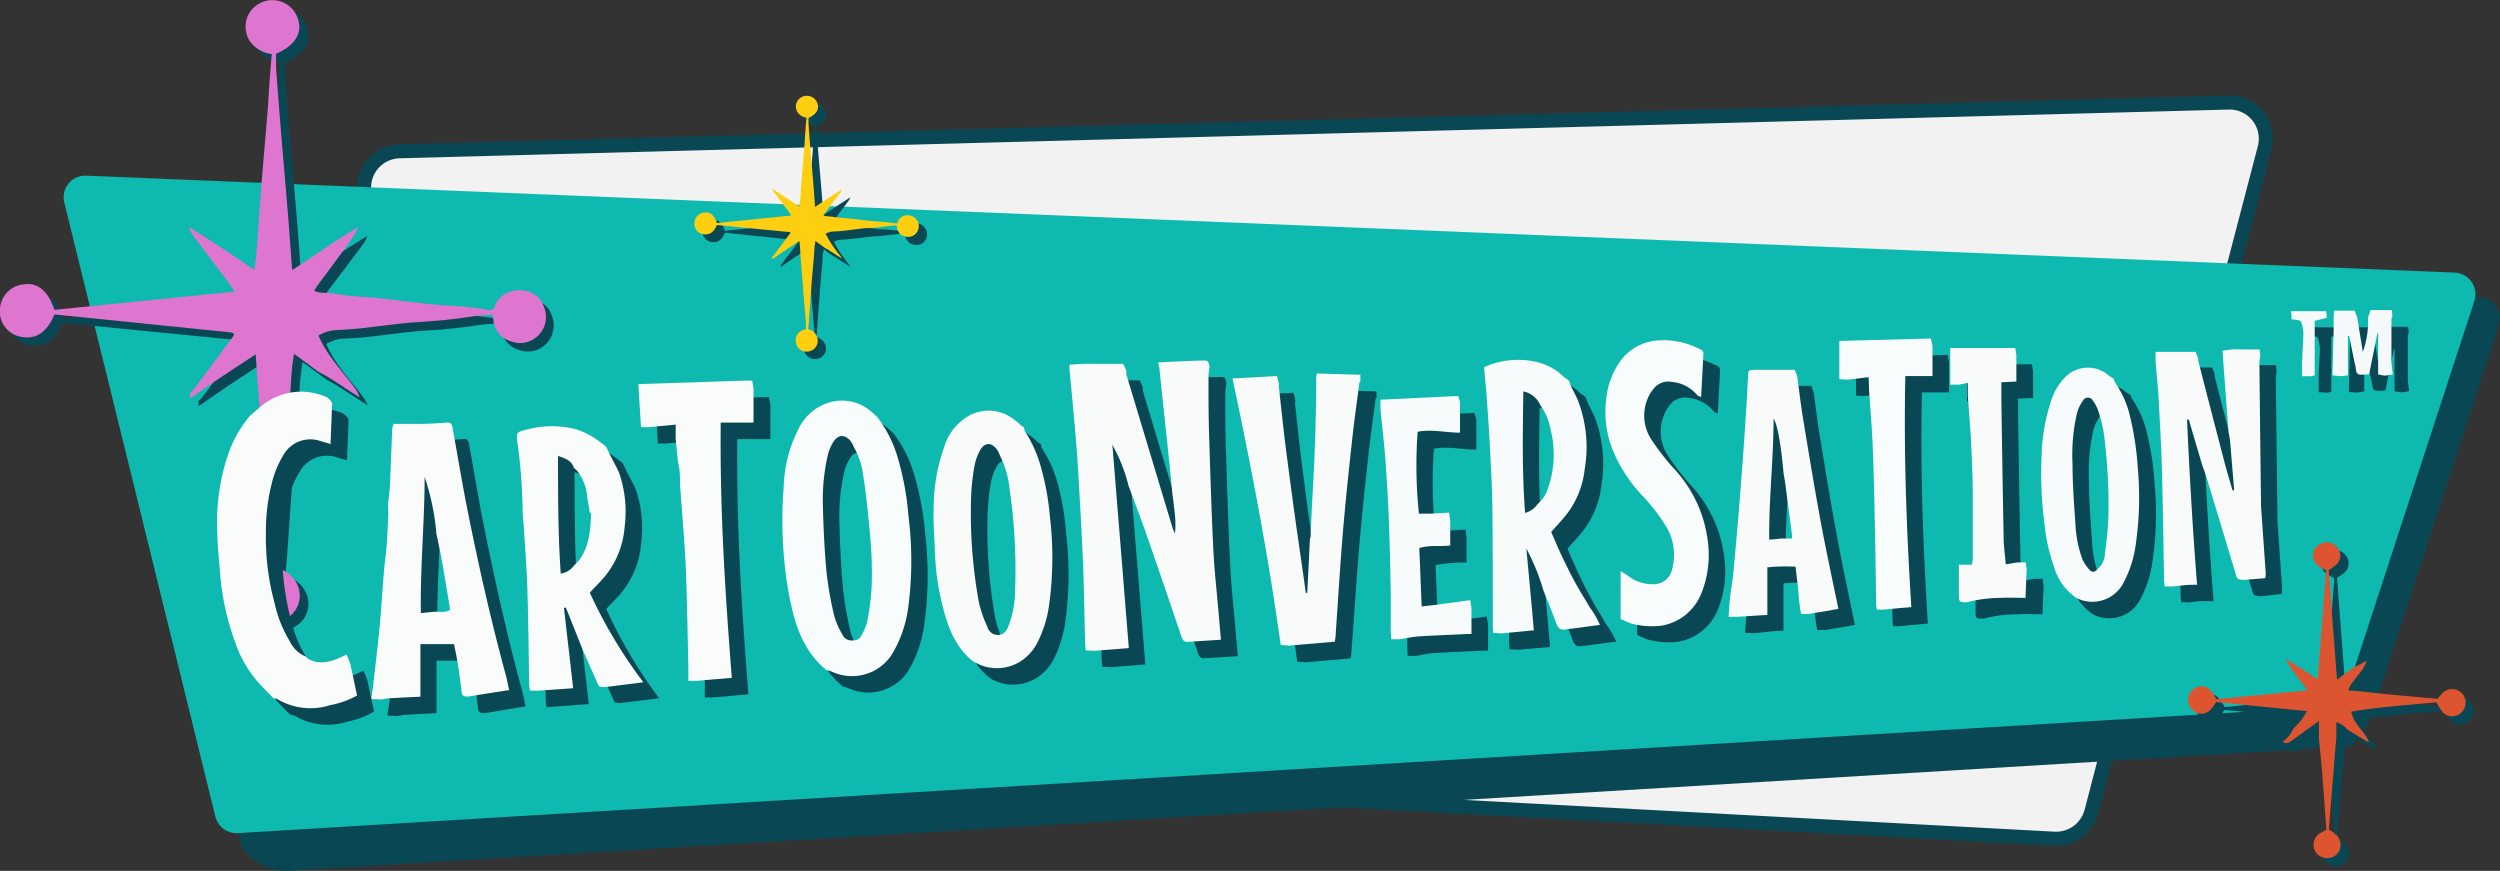 <svg id="Layer_1" data-name="Layer 1" xmlns="http://www.w3.org/2000/svg" viewBox="0 0 333 116">
  <rect x="0" y="0" width="333" height="116" fill="#333333" stroke="none"/>
  <defs>
    <style>
      .cls-1 {
        fill: #f2f2f2;
        stroke: #094754;
        stroke-miterlimit: 10;
        stroke-width: 1.87px;
      }

      .cls-2 {
        fill: #094754;
      }

      .cls-3 {
        fill: #0ebab0;
      }

      .cls-4 {
        fill: #de75ce;
      }

      .cls-5 {
        fill: #f9fbfb;
      }

      .cls-6 {
        fill: #fafbfb;
      }

      .cls-7 {
        fill: #f9fcfc;
      }

      .cls-8 {
        fill: #fafcfc;
      }

      .cls-9 {
        fill: #f8fbfb;
      }

      .cls-10 {
        fill: #f5f9f9;
      }

      .cls-11 {
        fill: #dc5530;
      }

      .cls-12 {
        fill: #fecf11;
      }
    </style>
  </defs>
  <g>
    <path class="cls-1" d="M65.27,100.51l208.3,11.2a4.86,4.86,0,0,0,5-3.6l23.09-88.45a4.82,4.82,0,0,0-4.84-6L53.23,20.15a4.83,4.83,0,0,0-4.67,5.61L60.74,96.51A4.84,4.84,0,0,0,65.27,100.51Z"/>
    <g>
      <path class="cls-2" d="M11.87,30.25,32,112a3.56,3.56,0,0,0,.52,1.14,6.69,6.69,0,0,0,6,2.84L313.26,99.41c1.19-2.06,2.22-2.85,2.58-4l17-52.07a2.89,2.89,0,0,0-2.63-3.77L14.8,26.67A2.89,2.89,0,0,0,11.87,30.25Z"/>
      <path class="cls-3" d="M8.57,27l20.12,81.78a2.89,2.89,0,0,0,3,2.19L310,94.15a2.92,2.92,0,0,0,2.59-2l17-52.08a2.88,2.88,0,0,0-2.64-3.76L11.5,23.4A2.88,2.88,0,0,0,8.57,27Z"/>
      <path class="cls-2" d="M49,54c-1.45-.93-2.9-1.88-4.37-2.8a9.71,9.71,0,0,0-1-.53l-3.33-2.45c-.11.85-.24,1.52-.29,2.2-.12,1.45-.18,2.9-.29,4.35-.21,2.61-.45,5.23-.67,7.85-.09,1.17-.17,2.34-.26,3.52-.18,2.54-.34,5.08-.53,7.63-.07,1-.18,1.95-.28,3a3.92,3.92,0,0,1,2.84,2.31,3.58,3.58,0,0,1,.14,2.29,3.55,3.55,0,0,1-3.69,2.55A3.39,3.39,0,0,1,34,80.83c-.18-2.12.9-3.45,3.3-4.07,0-.6,0-1.23,0-1.84-.27-3.36-.58-6.72-.86-10.08-.11-1.29-.18-2.58-.28-3.87-.22-2.77-.45-5.55-.67-8.32-.11-1.41-.19-2.81-.3-4.4-3,1.94-5.82,3.79-8.59,5.77l-.21,0h0l.06-.6a5.21,5.21,0,0,0,.56-.59l5-6.73.3-.45-.07-.16s-.06-.06-.09-.07a1.39,1.39,0,0,0-.33-.1L8.36,43c-1.06,2.48-2.55,3.44-4.68,2.93a3.43,3.43,0,0,1-2.57-3.74A3.49,3.49,0,0,1,4.35,39c1.82-.27,3.23,1,4,3.4l24-2.42c-.28-.43-.45-.73-.65-1-1.7-2.27-3.41-4.52-5.1-6.8a3.52,3.52,0,0,1-.33-.82h0c1.42.91,2.85,1.81,4.26,2.74s2.94,2,4.47,3c.11-1,.23-1.82.29-2.67.2-2.54.35-5.09.55-7.63.27-3.48.59-6.95.87-10.43.13-1.52.2-3.05.31-4.58.08-1.13.18-2.26.28-3.45a4.21,4.21,0,0,1-3-1.83A3.78,3.78,0,0,1,34,4a3.58,3.58,0,0,1,7,0c.44,1.78-.62,3.31-3,4.35,0,.6,0,1.23,0,1.84q.33,4.58.71,9.15c.28,3.44.59,6.87.87,10.31.19,2.31.35,4.62.52,6.92,0,.15,0,.3.08.58,1.54-1,3-2,4.48-3s2.84-1.83,4.26-2.74h0a4.65,4.65,0,0,1-.4.91c-1.7,2.28-3.43,4.56-5.14,6.84-.16.21-.29.45-.47.73.91.43,1.83.19,2.69.37s1.61.26,2.43.34c1.09.11,2.19.15,3.28.26,1.91.21,3.81.45,5.71.67.85.1,1.71.18,2.57.25,1.18.1,2.36.15,3.53.27,1,.09,2,.23,3,.39a.66.66,0,0,0,.87-.51,2.86,2.86,0,0,1,.65-1.09c1.69-1.63,5.12-1.34,5.9,1.29a3.47,3.47,0,0,1-.82,3.7,3.4,3.4,0,0,1-3.61.77,3.27,3.27,0,0,1-2.38-3.16c0-.11,0-.22-.06-.38-.75.05-1.48.08-2.2.16-1.08.13-2.16.31-3.25.43-.89.11-1.79.19-2.69.26-1.18.09-2.35.14-3.53.26-1.9.2-3.8.46-5.7.67-1.09.12-2.19.2-3.29.25a5.23,5.23,0,0,0-2.55.73c1.18,2.79,3.31,4.84,5,7.21A6.12,6.12,0,0,1,49,54Z"/>
      <path class="cls-4" d="M47.85,52.9C46.4,52,45,51,43.49,50.1a11,11,0,0,0-1-.53l-3.33-2.45c-.11.85-.24,1.52-.29,2.2-.12,1.45-.18,2.9-.29,4.35-.21,2.61-.45,5.23-.67,7.84-.09,1.18-.17,2.35-.26,3.53-.17,2.54-.34,5.08-.53,7.63-.07,1-.18,1.94-.28,3A3.92,3.92,0,0,1,39.66,78a3.58,3.58,0,0,1,.14,2.29,3.55,3.55,0,0,1-3.69,2.55,3.39,3.39,0,0,1-3.24-3.06c-.18-2.12.9-3.45,3.3-4.07,0-.6,0-1.23,0-1.84-.27-3.36-.58-6.72-.86-10.08-.11-1.29-.18-2.58-.28-3.87-.22-2.77-.45-5.55-.67-8.32-.11-1.41-.19-2.82-.3-4.41-3,2-5.82,3.8-8.59,5.78l-.21,0h0l.06-.6a6.21,6.21,0,0,0,.56-.59l5-6.73.3-.45a1.65,1.65,0,0,0-.07-.16s-.05-.06-.09-.07a1.39,1.39,0,0,0-.33-.1L7.26,41.88c-1.06,2.48-2.55,3.44-4.68,2.94A3.43,3.43,0,0,1,0,41.08a3.49,3.49,0,0,1,3.24-3.21c1.82-.27,3.23,1,4,3.4l24-2.42c-.28-.43-.45-.73-.65-1-1.7-2.27-3.41-4.53-5.1-6.8a3.11,3.11,0,0,1-.32-.82h0c1.42.91,2.85,1.81,4.26,2.73s2.94,2,4.47,3c.11-1,.23-1.82.29-2.67.2-2.54.35-5.09.55-7.63.27-3.48.59-6.95.87-10.43.13-1.53.2-3.06.31-4.58.08-1.13.18-2.26.28-3.45a4.21,4.21,0,0,1-3-1.83,3.78,3.78,0,0,1-.43-2.5,3.58,3.58,0,0,1,7-.05c.44,1.78-.62,3.31-3,4.35,0,.6,0,1.22,0,1.84q.33,4.58.71,9.15c.28,3.44.59,6.87.87,10.31.19,2.31.35,4.62.52,6.92,0,.15,0,.3.08.57,1.54-1,3-2,4.48-3s2.84-1.82,4.26-2.73h0a4.32,4.32,0,0,1-.4.9C45.76,33.43,44,35.71,42.32,38c-.16.21-.28.45-.47.73.91.43,1.83.19,2.69.37s1.62.26,2.43.34c1.09.11,2.19.15,3.28.26,1.91.21,3.81.45,5.71.67.86.1,1.71.18,2.57.25,1.18.1,2.36.15,3.53.26,1,.1,2,.23,3,.4a.66.66,0,0,0,.87-.52,2.89,2.89,0,0,1,.65-1.08C68.29,38,71.72,38.33,72.5,41a3.45,3.45,0,0,1-.82,3.7,3.4,3.4,0,0,1-3.61.77,3.28,3.28,0,0,1-2.38-3.16,3.63,3.63,0,0,0-.06-.38c-.75,0-1.47.08-2.2.16-1.08.13-2.16.31-3.25.43-.89.11-1.79.18-2.69.26-1.17.09-2.35.14-3.53.26-1.9.2-3.8.46-5.7.67-1.09.12-2.19.2-3.29.25a5.23,5.23,0,0,0-2.55.73c1.18,2.79,3.31,4.84,5,7.21a7,7,0,0,1,.48,1Z"/>
      <path class="cls-2" d="M305.14,99.92a4.29,4.29,0,0,0,1.47-1.87,7.86,7.86,0,0,0,1.77-2.28l-12.1-1.21c-.68,1.24-1.47,1.75-2.35,1.52a1.9,1.9,0,0,1-1.39-1.84,1.8,1.8,0,0,1,1.5-1.73c.88-.21,1.53.24,2.28,1.67L308.44,93c-.79-1.08-1.51-2-2.21-3-.24-.34-.43-.72-.64-1.09l.06-.06,4.17,2.66c.38-4.89.75-9.7,1.12-14.48-1.47-.68-1.94-1.38-1.7-2.42A1.91,1.91,0,0,1,311,73.25a1.87,1.87,0,0,1,1.77,1.31c.25,1-.13,1.66-1.48,2.38.36,4.76.73,9.6,1.11,14.61l2.06-1.47,1.9-1a5.78,5.78,0,0,1-.46,1c-.54.76-1.13,1.48-1.68,2.23a3.79,3.79,0,0,0-.31.72l1.76.16c1,.11,1.95.23,2.94.32,2.39.23,4.79.44,7.19.66a8.74,8.74,0,0,1,.71-.83A1.8,1.8,0,0,1,328.94,96a1.72,1.72,0,0,1-2.52-.1,8.49,8.49,0,0,1-.79-1.27c-3.75.39-7.59.6-11.36,1.25.34,1.45,1.36,2.32,2.06,3.39a5,5,0,0,1,.3.62l-.06.07-2.78-1.67a3,3,0,0,0-1.49-1v2q-.51,6.15-1,12.28c.37.28.71.48,1,.74a1.81,1.81,0,0,1,0,2.63,1.86,1.86,0,0,1-2.56-.11,1.81,1.81,0,0,1,.19-2.62,8.39,8.39,0,0,1,1.05-.59c-.31-4-.54-8-1-12.08l0-2.41-3.57,2.59a4.46,4.46,0,0,1-.72.37C305.47,100.1,305.29,100,305.14,99.92Z"/>
      <path class="cls-2" d="M113.28,35.55l-1.8-1.15a3.23,3.23,0,0,0-.41-.22l-1.37-1c0,.35-.1.63-.12.91,0,.59-.08,1.19-.13,1.79-.08,1.08-.18,2.15-.27,3.23,0,.48-.07,1-.1,1.45-.08,1.05-.15,2.09-.23,3.14,0,.4-.07.8-.11,1.23a1.6,1.6,0,0,1,1.17.95,1.44,1.44,0,0,1,.06.94,1.46,1.46,0,0,1-1.52,1,1.4,1.4,0,0,1-1.34-1.26c-.07-.87.37-1.42,1.36-1.67,0-.25,0-.51,0-.76-.11-1.38-.24-2.77-.36-4.15,0-.53-.07-1.06-.11-1.59-.09-1.15-.19-2.29-.28-3.43,0-.58-.08-1.16-.12-1.81-1.22.8-2.4,1.56-3.54,2.37H104l0-.25c.07-.08.16-.15.23-.24l2.07-2.77.12-.19a.16.16,0,0,0,0-.06s0,0,0,0l-.14,0L96.57,31c-.44,1-1,1.41-1.93,1.21a1.42,1.42,0,0,1-1.06-1.55,1.45,1.45,0,0,1,1.34-1.32c.74-.11,1.33.4,1.66,1.4l9.89-1c-.11-.18-.18-.3-.26-.41-.7-.94-1.41-1.86-2.1-2.8a1.51,1.51,0,0,1-.14-.34h0l1.75,1.13,1.84,1.23c.05-.4.1-.75.12-1.1.08-1.05.14-2.1.23-3.15.11-1.43.24-2.86.36-4.29,0-.63.08-1.26.12-1.89,0-.46.08-.93.12-1.42A1.7,1.7,0,0,1,107.3,16a1.55,1.55,0,0,1-.18-1,1.48,1.48,0,0,1,2.89,0c.18.73-.26,1.36-1.23,1.79,0,.25,0,.51,0,.76.1,1.26.19,2.51.3,3.77s.24,2.83.36,4.24l.21,2.85c0,.07,0,.13,0,.24l1.85-1.23,1.75-1.13h0a1.38,1.38,0,0,1-.16.37c-.7.95-1.41,1.88-2.11,2.82-.07.09-.12.19-.2.3a4.38,4.38,0,0,0,1.11.16l1,.14,1.35.1,2.35.28,1.06.1c.48,0,1,.06,1.45.11s.83.1,1.24.16a.27.27,0,0,0,.37-.21,1.13,1.13,0,0,1,.26-.45,1.49,1.49,0,0,1,2.43.53,1.45,1.45,0,0,1-.33,1.53,1.42,1.42,0,0,1-1.49.32,1.35,1.35,0,0,1-1-1.31,1.31,1.31,0,0,0,0-.15c-.3,0-.6,0-.9.07l-1.34.17c-.37,0-.74.08-1.11.11s-1,.05-1.45.11c-.79.08-1.57.19-2.35.27-.45.05-.9.08-1.35.11a2,2,0,0,0-1,.29,16.35,16.35,0,0,0,2,3,2,2,0,0,1,.19.42Z"/>
      <g>
        <path class="cls-2" d="M160.51,87.67c-.66.09-.84-.32-1-.86q-2.33-6.87-4.7-13.71c-.73-2.1-1.53-4.17-2.3-6.25a21.49,21.49,0,0,0-2.14-5.41c.74,9.1,1.46,18,2.19,27.07l-4.63.36-1.12-.06c0-.33-.06-.63-.07-.94-.09-3.37-.14-6.75-.26-10.13-.12-3.17-.3-6.35-.48-9.52-.14-2.43-.27-4.85-.47-7.28-.26-3.2-.58-6.39-.87-9.59a5.22,5.22,0,0,1,0-.58,26.08,26.08,0,0,1,3.53-.11c1.18,0,2.37,0,3.63,0l.41.94a1.76,1.76,0,0,0,0,.46q3.07,10.26,6.17,20.5a5.21,5.21,0,0,0,.32.68,13.8,13.8,0,0,0,0-2.73c-.09-.88-.21-1.76-.32-2.65-.13-1.28-.24-2.56-.37-3.84-.1-1-.21-1.94-.32-2.91-.33-3.14-.67-6.29-1-9.43,0-.38-.12-.75-.2-1.2.41,0,.72-.06,1-.07,1.62-.07,3.23-.15,4.85-.2.83,0,.83,0,1,.9a8.9,8.9,0,0,0-.15,1.14c0,2.91,0,5.81.12,8.72.15,4.82.3,9.65.54,14.47.13,2.71.44,5.4.67,8.1.11,1.27.22,2.54.34,3.86Z"/>
        <path class="cls-2" d="M53.88,69.45c.09-.93.22-1.86.26-2.79.12-2.42.19-4.85.3-7.27a4.18,4.18,0,0,1,.18-.75c1.13,0,2.23,0,3.33,0,1.26,0,2.51-.07,3.77-.17.73-.05.7.46.8.9.72,4,1.37,8,2.18,11.9,1.42,7,3,13.94,4.87,20.83.17.63.28,1.27.45,2l-1.51.23L64.57,95c-.46,0-.83,0-.9-.65-.12-1.2-.3-2.4-.47-3.59-.07-.47-.17-.93-.25-1.39L62.67,88H58.15v7c-1.41.07-2.75.13-4.08.21-.39,0-.77.11-1.15.17l-1.29-.07,0-.3c.07-.45.16-.9.21-1.36.3-2.64.63-5.28.88-7.92.23-2.42.37-4.85.57-7.27.1-1.24.29-2.48.38-3.73s.15-2.73.22-4.1Zm6,14.23c.75-.08,1.56.2,2.28-.28-.38-2.28-.74-4.5-1.14-6.72-.2-1.14-.46-2.27-.69-3.4a31.7,31.7,0,0,0-1.58-7.58c0,6-.59,12-.49,18.14Z"/>
        <path class="cls-2" d="M111.75,91c-2.82-2.61-3.78-6.08-4.47-9.64a56.68,56.68,0,0,1-.7-14.31,18,18,0,0,1,2-7.76,6.61,6.61,0,0,1,4-3.46,5.92,5.92,0,0,1,5.83,1.36l.61.54a16.57,16.57,0,0,1,2.6,5,37.86,37.86,0,0,1,1.59,8.17,46.89,46.89,0,0,1-.07,12.07A16.23,16.23,0,0,1,121,89.32a6.33,6.33,0,0,1-8,2.34,4,4,0,0,0-.77-.22h0L112,91.2l0,0Zm4.07-3.5a1.13,1.13,0,0,0,1.14-.69,7.14,7.14,0,0,0,.7-1.61,30.74,30.74,0,0,0,.66-7.47,57.63,57.63,0,0,0-.38-5.86c-.2-2.14-.43-4.28-.78-6.4a9.72,9.72,0,0,0-1.24-3.75,4.48,4.48,0,0,0-.38-.72c-.79-1-1.73-.95-2.38.13a6.06,6.06,0,0,0-.68,1.62,26.45,26.45,0,0,0-.66,7.14c.07,2.87.21,5.74.48,8.59a45.88,45.88,0,0,0,1,5.68,10,10,0,0,0,1.06,2.47A1.34,1.34,0,0,0,115.82,87.48Z"/>
        <path class="cls-2" d="M35.51,57.54a26.32,26.32,0,0,1,2.18-1.77,8.22,8.22,0,0,1,7.5-.89,1.87,1.87,0,0,1,1.24,1c-.07,1.79-.14,3.58-.21,5.44l-1.31-.38a4.13,4.13,0,0,0-5,1.91,13.67,13.67,0,0,0-1.37,3.1,26.66,26.66,0,0,0-.93,7.33,33.67,33.67,0,0,0,1.16,9.31,16.69,16.69,0,0,0,2.05,5A4.08,4.08,0,0,0,43,89.6v0l.27.3c1.81,1,3.47.24,5.16-.58l.49,1.24c.3,1.4.6,2.8.9,4.22a11.62,11.62,0,0,1-3.56,1.34,8.61,8.61,0,0,1-7.07-.81,1.57,1.57,0,0,0-.45-.08l0,0L38.44,95c-.69-.72-1.42-1.43-2.07-2.19a16.36,16.36,0,0,1-2.89-5.21,34.29,34.29,0,0,1-1.93-8.89c-.18-2.22-.42-4.44-.41-6.66A27.51,27.51,0,0,1,33,61.75,16.87,16.87,0,0,1,35.51,57.54Z"/>
        <path class="cls-2" d="M71.82,70.63a75,75,0,0,0-.72-9.7c-.15-1-.06-1.22,1-1.46a13,13,0,0,1,6.76-.13,10.32,10.32,0,0,1,3.49,1.9l.38.26,0,0,.26.25h0c.09.2.17.41.27.6.47,1,1,1.86,1.42,2.83a15.77,15.77,0,0,1,.73,7.08,11.83,11.83,0,0,1-2.65,6.69c-.62.75-1.35,1.42-2,2.16A64,64,0,0,0,87.79,93l-5.08.64-.84-.07-2.21-5-2.2-5.53-.25.07c.4,3.53.8,7,1.22,10.68l-4.52.33-1.12.09c0-.26-.09-.52-.1-.78-.08-4.31-.12-8.62-.25-12.93-.08-2.66-.3-5.31-.46-8Zm6.84-6.1,0,0c-.3-1-1.15-1.31-2.12-1.63,0,5.27,0,10.43.36,15.67a2.6,2.6,0,0,0,1.76-1.06,8.31,8.31,0,0,0,.71-.75c1.34-1.82,1.48-4,1.58-6.09,0-.09-.12-.18-.19-.27l-.34-2.11A6.26,6.26,0,0,0,79,64.77Z"/>
        <path class="cls-2" d="M202.17,86.55l-1.11-.07c0-.33-.05-.63-.05-.94,0-5,0-10,0-15,0-2.47-.14-4.94-.26-7.4s-.28-5-.46-7.5c-.1-1.52-.26-3-.39-4.51,2.54-1.34,7.54-1.7,10.44,1.1l.21.21h0l.45.28h0l.24.25h0c.09.25.16.5.27.73.34.7.73,1.39,1,2.11a17.39,17.39,0,0,1,.8,8.81A12,12,0,0,1,211,70.52c-.66.88-1.43,1.67-2.21,2.56.35.8.71,1.67,1.1,2.52s.79,1.71,1.22,2.55.87,1.67,1.34,2.49,1,1.61,1.43,2.44a10.87,10.87,0,0,1,1.4,2.38l-2.43.32-2.35.31c-.56,0-.8-.23-1-.75-.55-1.53-1.17-3-1.77-4.54a28.27,28.27,0,0,0-2.26-5.51c.35,3.62.69,7.24,1,10.89ZM207.27,56a3.07,3.07,0,0,0-2.19-1.72c-.08,5.46-.18,10.78.23,16.18A2.92,2.92,0,0,0,207,69.33a4.5,4.5,0,0,0,1.4-2.13,13.42,13.42,0,0,0,.31-7.86A7.42,7.42,0,0,0,207.27,56Z"/>
        <path class="cls-2" d="M173.86,88.22l-1.07-.1c-1.65-11.91-3.91-23.67-6.42-35.49l5.91-.32.27,1a1.8,1.8,0,0,0-.05.46c.32,2.92.62,5.84,1,8.75s.73,5.59,1.11,8.38c.48,3.43,1,6.86,1.47,10.29h.2l.35-7.15a2,2,0,0,0,.09-.33c.09-2,.16-3.92.28-5.87q.44-7.69.48-15.4a3.18,3.18,0,0,1,.09-.47l5.78.17V53c-.05.06-.12.12-.13.19-.34,2.64-.72,5.28-1,7.93-.44,4-.87,8.1-1.21,12.16-.37,4.49-.64,9-1,13.48,0,.31-.06.61-.1.93Z"/>
        <path class="cls-2" d="M131.74,90.23c-2.34-1.93-3.32-4.6-4-7.4a34,34,0,0,1-1-7c-.06-2-.24-4-.17-6A24.35,24.35,0,0,1,128,61.82a7.1,7.1,0,0,1,3.57-4.35,5.44,5.44,0,0,1,5.6.53c.29.2.56.44.84.66l.2.22h0l.45.28v0a1.34,1.34,0,0,0,.12.54,16.73,16.73,0,0,1,2.17,4.93A35.3,35.3,0,0,1,142,71a46.59,46.59,0,0,1-.09,11.74,15.61,15.61,0,0,1-1.44,4.82A6.44,6.44,0,0,1,138,90.34a5.86,5.86,0,0,1-5.84.16l0,0Zm3.37-3.47c1.09,0,1.3-.93,1.59-1.66a13.58,13.58,0,0,0,.71-4.38,73,73,0,0,0-.73-13.37,12.4,12.4,0,0,0-1.28-4.47,4,4,0,0,0-.41-.83c-.75-1-1.65-.95-2.25.11a7,7,0,0,0-.74,2.09,29.27,29.27,0,0,0-.44,3.85,66.56,66.56,0,0,0,1,14.17,16.34,16.34,0,0,0,1.17,3.43A1.44,1.44,0,0,0,135.11,86.76Z"/>
        <path class="cls-2" d="M301.14,79.43c-.95-.08-.94-.08-1.19-.91-1.26-4.22-2.54-8.43-3.81-12.64-.2-.63-.43-1.25-.64-1.87-.59-2-1.17-4-1.76-5.94l-.23,0c.34,7.31.75,14.61,1.34,22-.59,0-1.1,0-1.6,0s-1.08.12-1.62.18l-1.11-.05c0-.3-.06-.57-.06-.83-.1-4.87-.15-9.74-.29-14.61-.09-3.3-.28-6.59-.46-9.88-.09-1.56-.27-3.12-.39-4.68,0-.39,0-.78,0-1.25h5.32l.36.87a1.37,1.37,0,0,0,0,.35q1.72,6.69,3.47,13.39c.33,1.28.72,2.54,1.08,3.81l.23,0q-.28-3.34-.55-6.67l-.19-1h0c-.14-1.79-.28-3.57-.41-5.36s-.27-3.66-.4-5.52a8.59,8.59,0,0,1,2.5-.18c.79,0,1.57,0,2.44,0l.09.91a4.11,4.11,0,0,0-.12.67q.11,9.56.22,19.1c0,.07,0,.15,0,.23.21,2.94.42,5.87.62,8.81a4.57,4.57,0,0,1-.05.75Z"/>
        <path class="cls-2" d="M233.59,84.35l-1.15-.06c.08-1,.14-2,.25-2.92s.3-1.93.39-2.9c.36-3.89.71-7.79,1-11.69.28-3.44.5-6.88.73-10.32.09-1.4.15-2.81.22-4.22,0-.77.1-.84.94-.84,1.74,0,3.48,0,5.3,0l.32.89c.26,1.86.47,3.72.77,5.57.75,4.53,1.48,9.05,2.32,13.56.72,3.91,1.57,7.8,2.39,11.82l-1.23.23-2.77.45h-1c-.37-1.55-.31-3.17-.58-4.75-.06-.49-.11-1-.17-1.53a22.49,22.49,0,0,0-3.76.07V84l-1.35.08Zm6.19-19.06c-.34-3.93-.83-6.63-1.34-7.41,0,5.34-.64,10.68-.58,16.14l1.64-.16h1.39a3.65,3.65,0,0,0,0-.53c-.27-2-.53-4.08-.82-6.12C240,66.57,239.89,65.93,239.78,65.29Z"/>
        <path class="cls-2" d="M88.63,59.08h-1c-.12-2-.24-3.86-.35-5.74L98.61,53l2.83-.1h1l.18,1.06v4.53H98.21c-.14,11.4.58,22.63,1.48,34l-2.06.18-2.57.22H93.88c0-.66,0-1.24,0-1.82-.08-3.57-.15-7.14-.25-10.71,0-1.69-.12-3.37-.23-5.06-.19-2.85-.43-5.69-.63-8.54,0-.63,0-1.26-.07-1.89a11.08,11.08,0,0,0-.22-1.26l-.24-2.93v-.3l0-1.6Z"/>
        <path class="cls-2" d="M219.3,85.13l-1.23-.55V78.24l1.15.76a5.2,5.2,0,0,0,3.1,1,2.5,2.5,0,0,0,2.6-2,7.25,7.25,0,0,0-.83-5.76A25,25,0,0,0,220.75,68,20.06,20.06,0,0,1,217,62.05a13.69,13.69,0,0,1-.82-6.8,10.4,10.4,0,0,1,1.89-5,6.77,6.77,0,0,1,5.26-2.74,10.34,10.34,0,0,1,4.93,1c.35.16.77.25.86.72-.1,1.94-.21,3.87-.31,5.85l-.45-.19A5.1,5.1,0,0,0,224.9,53a2.47,2.47,0,0,0-2.51,1,5,5,0,0,0-.84,1.53,5.77,5.77,0,0,0,.52,5A33,33,0,0,0,225,64.39a17.21,17.21,0,0,1,4.69,9.93,13.63,13.63,0,0,1-.85,6.81,6.94,6.94,0,0,1-5.35,4.36A10.44,10.44,0,0,1,219.3,85.13Z"/>
        <path class="cls-2" d="M278.78,81.83a7.5,7.5,0,0,1-3-4.21,24.57,24.57,0,0,1-1.25-5.71,51.78,51.78,0,0,1-.39-8.8,25.46,25.46,0,0,1,1.37-7.82,7.89,7.89,0,0,1,1.73-2.78,4.23,4.23,0,0,1,5.88-.32,7.28,7.28,0,0,0,.69.44,2.22,2.22,0,0,0,.19.53,13.05,13.05,0,0,1,2,4.61,38.84,38.84,0,0,1,1,6.71,42.83,42.83,0,0,1-.31,10.43,14.77,14.77,0,0,1-1.53,4.78A4.67,4.67,0,0,1,278.78,81.83Zm2.71-3.77a2.78,2.78,0,0,0,1.09-2.22,45,45,0,0,0,.46-4.91,70.22,70.22,0,0,0-.41-9.28,18.7,18.7,0,0,0-1-4.91,6.16,6.16,0,0,0-.67-1.21.73.73,0,0,0-1.29,0,5.38,5.38,0,0,0-.81,1.67,25,25,0,0,0-.61,6.78c0,2.67.21,5.34.4,8a15.4,15.4,0,0,0,.93,4.71,5.15,5.15,0,0,0,1,1.45A.57.57,0,0,0,281.49,78.06Z"/>
        <path class="cls-2" d="M193.14,82.78l4.9-.66.17,1.09v3.45a4.15,4.15,0,0,1-.53,0c-2.14.11-4.27.18-6.4.32-.9,0-1.78.25-2.67.38H187.5c0-.33,0-.59-.05-.86,0-1.81,0-3.61,0-5.42-.07-3.33-.14-6.66-.27-10q-.17-3.93-.47-7.86c-.16-2.18-.43-4.35-.63-6.53,0-.42,0-.84,0-1.24L196.4,55l.24.82c0,.61,0,1.23,0,1.84s0,1.46,0,2.23c-1.92,0-3.78-.48-5.64-.12a61.84,61.84,0,0,0,.17,10.91h1.52l2.5-.14.15,1.09v3.29a22.69,22.69,0,0,0-4.12.34c.1,2.58.2,5.11.31,7.78Z"/>
        <path class="cls-2" d="M248.33,52.75l-1.11-.06V47.6l12.2-.33c.07.35.14.68.2,1v4H256c-.22,10.31.14,20.5.79,30.79l-1.64.15-2.09.2h-.88a3.81,3.81,0,0,1-.09-.6c-.06-3.37-.1-6.74-.17-10.11-.08-3.64-.15-7.28-.29-10.92-.11-2.54-.32-5.07-.49-7.61l-.06-1.72Z"/>
        <path class="cls-2" d="M264.22,82.4c-1.05,0-1.07,0-1.08-1,0-1.33,0-2.65,0-4h1.74a7.19,7.19,0,0,0,.11-.82c0-2.8,0-5.59,0-8.38q0-3.66-.22-7.3c-.1-2-.29-4-.43-6V53.21l-1.22.25H262V48.53h8.66l.15.92V53l-2,.1c0,.77,0,1.43,0,2.09q.13,9.23.3,18.46c0,1.2.18,2.4.29,3.7L271,77.1h1.08l.13.92c-.05,1.23-.1,2.45-.15,3.8-1.19,0-2.25-.07-3.3,0A18,18,0,0,0,264.22,82.4Z"/>
        <path class="cls-2" d="M314,52.29l-1.14-.07c.06-2.07.11-4.08.16-6.09l0-1.65.06-.88h2.74l.34.9.75,4.59a12.05,12.05,0,0,0,.69-4.56l.34-1h2.84l.07.88a.87.87,0,0,0-.13.32c0,1.84,0,3.68,0,5.52,0,.61.11,1.22.18,1.85l-.91.15h-.31l-.73-.14v-5.6h-.09c-.37,1.83-.75,3.66-1.11,5.47l-.65.08h-.51c-.7-.06-.55-.68-.65-1.07-.32-1.36-.57-2.73-.85-4.1h-.17v5.24Z"/>
        <path class="cls-2" d="M310,52.31l-.59-.05-.56,0c0-.67,0-1.32,0-2,0-1.26.14-2.51.16-3.76a4.92,4.92,0,0,0-.24-1.36c-.08-.3-.36-.38-1.33-.47,0-.32-.05-.65-.08-1.08h4.71l.07.89-1.61.39v7.32Z"/>
      </g>
      <g>
        <path class="cls-5" d="M158.31,85.49c-.66.09-.83-.32-1-.87q-2.32-6.86-4.7-13.71c-.73-2.09-1.53-4.16-2.3-6.24a21.49,21.49,0,0,0-2.14-5.41c.74,9.1,1.46,18,2.19,27.07l-4.63.36-1.12-.06c0-.33-.06-.64-.07-.94-.09-3.38-.14-6.75-.26-10.13-.12-3.18-.3-6.35-.48-9.52-.13-2.43-.27-4.85-.47-7.28-.26-3.2-.58-6.39-.87-9.59a5.07,5.07,0,0,1,0-.58,26.09,26.09,0,0,1,3.53-.12c1.19,0,2.37,0,3.63,0l.41.94a2.33,2.33,0,0,0,0,.46q3.08,10.25,6.17,20.49a4.77,4.77,0,0,0,.32.69,13.79,13.79,0,0,0-.05-2.73c-.09-.88-.21-1.77-.32-2.65-.12-1.28-.24-2.56-.37-3.84-.1-1-.21-1.94-.31-2.91l-1-9.44c0-.37-.12-.74-.2-1.2l1-.06c1.61-.07,3.23-.16,4.84-.2.83,0,.83,0,1,.9a7.39,7.39,0,0,0-.14,1.14c0,2.9,0,5.81.11,8.72.15,4.82.3,9.65.54,14.47.13,2.7.44,5.4.67,8.09.11,1.28.22,2.55.34,3.87Z"/>
        <path class="cls-6" d="M51.68,67.27c.09-.93.22-1.86.26-2.79.12-2.43.2-4.85.3-7.27a4.18,4.18,0,0,1,.18-.75c1.13,0,2.23,0,3.33,0,1.26,0,2.52-.07,3.77-.17.73-.05.7.46.8.9.72,4,1.37,7.95,2.18,11.9,1.42,7,3,13.94,4.87,20.83.17.62.28,1.27.45,2l-1.51.23-3.94.63c-.46,0-.83,0-.89-.65-.12-1.2-.31-2.4-.48-3.6-.07-.46-.17-.92-.25-1.38l-.28-1.35H56v7c-1.42.07-2.76.13-4.09.21-.39,0-.77.11-1.15.16l-1.29-.06,0-.3c.08-.45.16-.9.22-1.36.29-2.64.62-5.28.87-7.93.23-2.41.37-4.84.57-7.26.1-1.25.29-2.49.38-3.73s.15-2.74.22-4.1Zm6,14.23c.76-.08,1.56.2,2.28-.29-.38-2.27-.74-4.49-1.13-6.71-.21-1.14-.46-2.27-.7-3.4a32.27,32.27,0,0,0-1.57-7.58c0,6-.6,12-.5,18.14Z"/>
        <path class="cls-7" d="M109.55,88.8c-2.82-2.61-3.78-6.08-4.47-9.64a56.24,56.24,0,0,1-.69-14.31,18,18,0,0,1,2-7.77,6.63,6.63,0,0,1,4-3.45A5.92,5.92,0,0,1,116.24,55l.61.54a16.45,16.45,0,0,1,2.6,5A37.26,37.26,0,0,1,121,68.68,47.34,47.34,0,0,1,121,80.75a16.41,16.41,0,0,1-2.18,6.39,6.32,6.32,0,0,1-8,2.33,6.08,6.08,0,0,0-.76-.22v0l-.26-.25,0,0Zm4.07-3.5a1.12,1.12,0,0,0,1.14-.7,6.88,6.88,0,0,0,.7-1.6,30.74,30.74,0,0,0,.66-7.47c0-2-.19-3.91-.37-5.86-.21-2.14-.44-4.28-.78-6.4a9.9,9.9,0,0,0-1.25-3.75,4.1,4.1,0,0,0-.38-.72c-.79-1-1.73-.95-2.38.13a6.06,6.06,0,0,0-.68,1.62,26.45,26.45,0,0,0-.66,7.14c.07,2.87.21,5.74.48,8.59a47.32,47.32,0,0,0,1,5.67,9.87,9.87,0,0,0,1.06,2.48A1.34,1.34,0,0,0,113.62,85.3Z"/>
        <path class="cls-8" d="M33.31,55.36c.73-.59,1.4-1.26,2.18-1.77A8.22,8.22,0,0,1,43,52.7a1.87,1.87,0,0,1,1.24,1c-.07,1.79-.14,3.58-.21,5.44l-1.31-.38a4.13,4.13,0,0,0-5,1.9,13.47,13.47,0,0,0-1.36,3.11,26.24,26.24,0,0,0-.94,7.33,33.19,33.19,0,0,0,1.17,9.3,16.46,16.46,0,0,0,2,5,4.08,4.08,0,0,0,2.15,2.06v0l.27.29c1.81,1,3.48.25,5.16-.57l.49,1.23c.3,1.41.6,2.81.9,4.23A11.53,11.53,0,0,1,44,93.92a8.61,8.61,0,0,1-7.07-.81c-.12-.08-.29,0-.44-.08v0l-.27-.23c-.69-.73-1.42-1.43-2.07-2.19a16.14,16.14,0,0,1-2.88-5.21,34.3,34.3,0,0,1-1.94-8.89c-.18-2.22-.42-4.44-.41-6.66a27.51,27.51,0,0,1,1.83-10.3A16.69,16.69,0,0,1,33.31,55.36Z"/>
        <path class="cls-6" d="M69.62,68.45a73.24,73.24,0,0,0-.72-9.7c-.15-1-.06-1.23,1-1.46a13,13,0,0,1,6.76-.13,10.32,10.32,0,0,1,3.49,1.9l.38.26,0,0,.26.26,0,0c.09.21.17.41.27.61.48,1,1,1.85,1.42,2.83a15.74,15.74,0,0,1,.73,7.08,11.85,11.85,0,0,1-2.65,6.69c-.62.75-1.34,1.42-2,2.15a63.72,63.72,0,0,0,7.14,11.94l-5.08.64-.84-.07-2.21-5c-.73-1.85-1.47-3.69-2.2-5.53l-.25.07c.4,3.53.81,7,1.22,10.68L71.71,92,70.6,92a7,7,0,0,1-.11-.78c-.08-4.31-.11-8.62-.25-12.94-.08-2.65-.3-5.3-.46-8Zm6.84-6.1h0c-.31-1-1.16-1.3-2.13-1.62,0,5.27,0,10.43.36,15.67a2.64,2.64,0,0,0,1.76-1.06,8.31,8.31,0,0,0,.71-.75c1.34-1.82,1.48-3.95,1.58-6.09,0-.09-.12-.18-.19-.27l-.34-2.11a6.26,6.26,0,0,0-1.45-3.54Z"/>
        <path class="cls-9" d="M200,84.37l-1.11-.07c0-.33-.05-.64-.05-.94,0-5,0-10-.05-15,0-2.47-.14-4.94-.26-7.4s-.28-5-.46-7.5c-.1-1.52-.26-3-.39-4.52,2.54-1.33,7.54-1.69,10.44,1.11l.21.21h0l.45.28h0l.25.24h0a7.09,7.09,0,0,0,.26.73c.34.7.73,1.39,1,2.11a17.39,17.39,0,0,1,.8,8.81,12,12,0,0,1-2.26,5.87c-.66.88-1.43,1.66-2.21,2.56.35.8.71,1.66,1.1,2.52s.8,1.7,1.22,2.54.87,1.68,1.34,2.5,1,1.61,1.44,2.43a11.32,11.32,0,0,1,1.39,2.39l-2.43.32-2.35.31c-.56,0-.8-.23-1-.75-.55-1.53-1.17-3-1.77-4.54a28.23,28.23,0,0,0-2.25-5.51c.34,3.62.68,7.24,1,10.89Zm5.11-30.52a3.08,3.08,0,0,0-2.2-1.71c-.08,5.46-.18,10.78.23,16.18a2.92,2.92,0,0,0,1.66-1.17,4.48,4.48,0,0,0,1.4-2.14,13.47,13.47,0,0,0,.32-7.85A7.7,7.7,0,0,0,205.08,53.85Z"/>
        <path class="cls-5" d="M171.66,86l-1.07-.1c-1.65-11.91-3.91-23.67-6.42-35.49l5.92-.32.26,1a1.8,1.8,0,0,0,0,.46c.32,2.92.62,5.84,1,8.75s.73,5.59,1.12,8.38c.47,3.43,1,6.86,1.46,10.29h.2l.35-7.15a1.89,1.89,0,0,0,.09-.34c.09-2,.16-3.91.28-5.86q.45-7.7.48-15.4a3,3,0,0,1,.09-.47l5.78.17v.86c0,.06-.12.12-.13.19-.34,2.64-.72,5.28-1,7.93-.44,4-.87,8.1-1.21,12.15-.37,4.5-.64,9-.95,13.49,0,.3-.07.6-.1.93Z"/>
        <path class="cls-5" d="M129.54,88.05c-2.34-1.93-3.32-4.6-4-7.4a33.27,33.27,0,0,1-1-7c-.07-2-.24-4-.18-6a24.35,24.35,0,0,1,1.39-8.06,7.1,7.1,0,0,1,3.57-4.35,5.44,5.44,0,0,1,5.6.53c.3.2.56.44.84.66l.2.22h0l.45.28v0a1.53,1.53,0,0,0,.12.54,16.73,16.73,0,0,1,2.17,4.93,34.5,34.5,0,0,1,1.14,6.36,46.21,46.21,0,0,1-.09,11.75,15.61,15.61,0,0,1-1.44,4.82,6.48,6.48,0,0,1-2.45,2.81,5.88,5.88,0,0,1-5.85.16h0Zm3.37-3.48c1.09,0,1.31-.92,1.59-1.65a13.31,13.31,0,0,0,.71-4.38,73,73,0,0,0-.73-13.37,12.4,12.4,0,0,0-1.28-4.47,3.78,3.78,0,0,0-.41-.83c-.75-1-1.65-.95-2.24.11a6.8,6.8,0,0,0-.75,2.09,29.27,29.27,0,0,0-.44,3.85,66.6,66.6,0,0,0,1,14.17,16.34,16.34,0,0,0,1.17,3.43A1.42,1.42,0,0,0,132.91,84.57Z"/>
        <path class="cls-5" d="M298.94,77.24c-.95-.07-.94-.08-1.18-.9q-1.9-6.33-3.82-12.64c-.19-.63-.43-1.25-.64-1.87q-.89-3-1.75-5.94l-.24,0c.34,7.3.75,14.61,1.34,22-.59,0-1.1,0-1.6.05s-1.08.12-1.62.18l-1.11,0c0-.3-.06-.57-.06-.83-.1-4.87-.15-9.75-.29-14.62-.09-3.29-.28-6.58-.46-9.87-.09-1.56-.27-3.12-.39-4.68,0-.39,0-.78,0-1.25h5.32c.1.23.23.55.37.86a1,1,0,0,0,0,.35q1.72,6.7,3.47,13.4c.33,1.28.72,2.54,1.08,3.81l.23,0c-.18-2.23-.37-4.45-.55-6.67l-.19-1h0c-.14-1.79-.28-3.58-.41-5.36s-.27-3.66-.4-5.52a8.6,8.6,0,0,1,2.5-.19c.79,0,1.57,0,2.44,0l.1.91a3.3,3.3,0,0,0-.13.67q.1,9.55.22,19.09c0,.08,0,.16,0,.24q.31,4.4.62,8.81a4.45,4.45,0,0,1-.05.74Z"/>
        <path class="cls-5" d="M231.39,82.16l-1.15,0c.08-1,.14-2,.25-2.92s.3-1.93.39-2.9c.36-3.9.71-7.79,1-11.7.28-3.43.5-6.87.73-10.31.09-1.4.15-2.81.23-4.22,0-.78.09-.84.93-.85h5.3l.32.89c.26,1.86.47,3.72.77,5.57.75,4.53,1.48,9,2.32,13.56.72,3.91,1.57,7.8,2.39,11.82l-1.23.23-2.77.45h-.95c-.37-1.55-.31-3.18-.58-4.75-.05-.5-.11-1-.17-1.54a23.62,23.62,0,0,0-3.76.08v6.34l-1.35.08Zm6.19-19c-.34-3.93-.83-6.63-1.34-7.41,0,5.34-.64,10.68-.58,16.14l1.64-.16h1.39a3.65,3.65,0,0,0,0-.53q-.39-3.06-.81-6.12C237.82,64.38,237.69,63.75,237.58,63.11Z"/>
        <path class="cls-6" d="M86.43,56.9H85.38c-.12-2-.24-3.86-.35-5.74l11.38-.37,2.84-.09h.94l.18,1.06v4.53H96c-.13,11.4.58,22.63,1.48,34l-2.06.17-2.57.23H91.69c0-.66,0-1.24,0-1.82-.08-3.57-.15-7.14-.25-10.71-.05-1.69-.12-3.38-.23-5.06-.19-2.85-.43-5.7-.63-8.55,0-.62,0-1.25-.07-1.88a11.08,11.08,0,0,0-.22-1.26L90,58.46l0-.3L90,56.56Z"/>
        <path class="cls-7" d="M217.1,83l-1.23-.55V76.06c.4.26.78.5,1.15.76a5.22,5.22,0,0,0,3.1,1,2.5,2.5,0,0,0,2.6-2,7.25,7.25,0,0,0-.83-5.76,25,25,0,0,0-3.34-4.26,20.11,20.11,0,0,1-3.77-5.94,13.75,13.75,0,0,1-.82-6.79,10.4,10.4,0,0,1,1.89-5,6.77,6.77,0,0,1,5.26-2.74,10.32,10.32,0,0,1,4.93,1c.35.16.77.24.86.72-.1,1.93-.21,3.87-.31,5.84l-.45-.18a5,5,0,0,0-3.44-1.84,2.48,2.48,0,0,0-2.51,1,5.09,5.09,0,0,0-.84,1.53,5.8,5.8,0,0,0,.52,5,33,33,0,0,0,2.93,3.84,17.21,17.21,0,0,1,4.69,9.93,13.64,13.64,0,0,1-.85,6.81,6.94,6.94,0,0,1-5.34,4.36A10.47,10.47,0,0,1,217.1,83Z"/>
        <path class="cls-9" d="M276.58,79.65a7.43,7.43,0,0,1-3-4.21,24.08,24.08,0,0,1-1.26-5.71,51.83,51.83,0,0,1-.39-8.8,25.77,25.77,0,0,1,1.37-7.82A7.77,7.77,0,0,1,275,50.33a4.23,4.23,0,0,1,5.88-.32,7.91,7.91,0,0,0,.68.44,2.22,2.22,0,0,0,.19.53,13.18,13.18,0,0,1,2,4.61,39.81,39.81,0,0,1,1,6.71,43.34,43.34,0,0,1-.3,10.43,14.79,14.79,0,0,1-1.54,4.78A4.67,4.67,0,0,1,276.58,79.65Zm2.71-3.77a2.76,2.76,0,0,0,1.09-2.22,45,45,0,0,0,.46-4.91,70.22,70.22,0,0,0-.41-9.28,18.7,18.7,0,0,0-1-4.91,5.76,5.76,0,0,0-.67-1.22.74.74,0,0,0-1.29,0,5.28,5.28,0,0,0-.81,1.67,24.59,24.59,0,0,0-.6,6.78c0,2.67.2,5.34.39,8a15.46,15.46,0,0,0,.93,4.71,5,5,0,0,0,1,1.45A.56.56,0,0,0,279.29,75.88Z"/>
        <path class="cls-9" d="M190.94,80.6l4.9-.66L196,81v3.45l-.53,0c-2.13.1-4.27.18-6.4.31-.9.06-1.78.26-2.67.39H185.3c0-.33,0-.6-.05-.86,0-1.81,0-3.61,0-5.42-.07-3.33-.14-6.67-.27-10-.11-2.61-.27-5.23-.46-7.85-.17-2.18-.43-4.35-.64-6.53,0-.42,0-.84,0-1.25l10.35-.5.24.82c0,.61,0,1.22,0,1.84v2.23c-1.91,0-3.78-.49-5.64-.12a61.84,61.84,0,0,0,.17,10.91h1.53l2.49-.14.15,1.09v3.29c-1.4.16-2.75-.08-4.12.34.11,2.58.21,5.11.31,7.78Z"/>
        <path class="cls-7" d="M246.13,50.57,245,50.51v-5.1l12.2-.32c.07.35.14.68.21,1v4h-3.62c-.22,10.31.15,20.5.8,30.78L253,81l-2.09.2H250a5.88,5.88,0,0,1-.09-.6c-.06-3.37-.09-6.74-.17-10.11-.07-3.64-.15-7.28-.29-10.93-.1-2.53-.32-5.07-.49-7.6l-.06-1.72Z"/>
        <path class="cls-5" d="M262,80.22c-1,0-1.06,0-1.08-1,0-1.33,0-2.65,0-4h1.74a7.05,7.05,0,0,0,.11-.83c0-2.79,0-5.58,0-8.37,0-2.44-.11-4.87-.23-7.3-.1-2-.28-4-.43-6V51l-1.22.24h-1.12V46.35h8.66l.15.91v3.56l-2,.1c0,.77,0,1.43,0,2.09q.13,9.23.3,18.46c0,1.2.18,2.4.29,3.7l1.57-.26h1.08l.13.93c-.05,1.22-.1,2.45-.15,3.8-1.18,0-2.25-.07-3.3,0A18.1,18.1,0,0,0,262,80.22Z"/>
        <path class="cls-10" d="M311.82,50.11,310.68,50c.06-2.07.11-4.08.16-6.09l0-1.65.06-.88h2.74l.34.9.75,4.59a12.1,12.1,0,0,0,.69-4.57l.34-1h2.84l.07.88a.87.87,0,0,0-.13.32c0,1.84,0,3.68,0,5.52,0,.61.11,1.22.18,1.85l-.91.15h-.31l-.73-.15V44.36h-.09c-.37,1.83-.74,3.67-1.11,5.48l-.64.07h-.52c-.7-.06-.55-.68-.65-1.07-.32-1.36-.57-2.74-.85-4.1h-.17V50Z"/>
        <path class="cls-10" d="M307.79,50.12l-.59,0-.56,0c0-.67,0-1.32,0-2,.05-1.26.15-2.51.17-3.76a5.34,5.34,0,0,0-.25-1.36c-.08-.3-.36-.38-1.33-.47,0-.32,0-.66-.07-1.08h4.71l.06.89-1.61.39V50Z"/>
      </g>
      <path class="cls-11" d="M304,98.83A4.29,4.29,0,0,0,305.51,97a7.86,7.86,0,0,0,1.77-2.28l-12.1-1.21c-.68,1.24-1.46,1.75-2.35,1.52a1.9,1.9,0,0,1-1.39-1.84,1.8,1.8,0,0,1,1.5-1.73c.88-.21,1.53.24,2.28,1.67l12.12-1.18c-.79-1.09-1.51-2-2.21-3-.24-.34-.43-.72-.64-1.09l.06-.06,4.17,2.66c.38-4.89.75-9.7,1.12-14.48-1.47-.68-1.94-1.38-1.7-2.42a1.91,1.91,0,0,1,1.76-1.33,1.87,1.87,0,0,1,1.76,1.31c.25,1-.13,1.66-1.48,2.37.36,4.77.73,9.61,1.11,14.62L313.35,89l1.9-1a5.78,5.78,0,0,1-.46,1c-.53.76-1.13,1.48-1.68,2.23a3.79,3.79,0,0,0-.31.72l1.76.16c1,.1,2,.23,2.94.32,2.39.23,4.79.44,7.19.66a8.74,8.74,0,0,1,.71-.83,1.8,1.8,0,0,1,2.44,2.65,1.72,1.72,0,0,1-2.52-.1,8.49,8.49,0,0,1-.79-1.27c-3.75.39-7.59.6-11.36,1.25.34,1.45,1.36,2.32,2.06,3.39a5,5,0,0,1,.3.62l-.06.07-2.78-1.67a3,3,0,0,0-1.49-1v2q-.51,6.15-1,12.28a11.58,11.58,0,0,1,1,.74,1.8,1.8,0,0,1,0,2.62,1.85,1.85,0,0,1-2.56-.1,1.81,1.81,0,0,1,.19-2.62,8.39,8.39,0,0,1,1.05-.59c-.31-4-.54-8-1-12.08l0-2.42-3.57,2.59a4.53,4.53,0,0,1-.72.38C304.37,99,304.19,98.88,304,98.83Z"/>
      <path class="cls-12" d="M112.18,34.46l-1.8-1.15a3.23,3.23,0,0,0-.41-.22l-1.37-1c0,.35-.1.63-.12.91,0,.59-.08,1.19-.12,1.79-.09,1.07-.19,2.15-.28,3.23,0,.48-.07,1-.1,1.45-.08,1-.15,2.09-.23,3.14,0,.4-.07.8-.11,1.23a1.6,1.6,0,0,1,1.17,1,1.44,1.44,0,0,1,.06.94,1.46,1.46,0,0,1-1.52,1.05A1.4,1.4,0,0,1,106,45.51c-.07-.87.37-1.42,1.36-1.67,0-.25,0-.51,0-.76-.11-1.38-.24-2.77-.36-4.15,0-.53-.07-1.06-.11-1.59-.09-1.15-.19-2.29-.28-3.43,0-.58-.08-1.16-.12-1.81-1.22.8-2.4,1.56-3.54,2.37h-.09l0-.25c.07-.08.16-.15.23-.24l2.07-2.78.12-.18a.16.16,0,0,0,0-.06l0,0-.14-.05-9.65-.94c-.44,1-1,1.41-1.93,1.2a1.4,1.4,0,0,1-1.06-1.54,1.45,1.45,0,0,1,1.34-1.32c.75-.11,1.33.4,1.66,1.4l9.89-1c-.11-.18-.18-.3-.26-.41-.7-.94-1.41-1.87-2.1-2.8a2,2,0,0,1-.14-.34h0l1.75,1.13,1.84,1.23c0-.4.1-.75.12-1.1.08-1.05.14-2.1.23-3.15.11-1.43.24-2.86.36-4.29,0-.63.08-1.26.12-1.89,0-.46.08-.93.12-1.42a1.7,1.7,0,0,1-1.22-.75,1.55,1.55,0,0,1-.18-1,1.48,1.48,0,0,1,2.89,0c.18.73-.26,1.36-1.23,1.79,0,.25,0,.51,0,.76.09,1.26.18,2.51.29,3.77s.24,2.83.36,4.24l.21,2.85c0,.06,0,.13,0,.24l1.85-1.23,1.75-1.13h0a1.8,1.8,0,0,1-.17.37c-.7.95-1.41,1.88-2.11,2.82-.07.09-.12.19-.2.3a4,4,0,0,0,1.11.15c.33.05.66.11,1,.14s.9.06,1.35.11l2.35.28,1.06.1c.48,0,1,.06,1.45.11s.83.09,1.25.16c.2,0,.29,0,.36-.21a1.13,1.13,0,0,1,.26-.45,1.49,1.49,0,0,1,2.43.53,1.45,1.45,0,0,1-.33,1.53,1.4,1.4,0,0,1-1.49.31,1.33,1.33,0,0,1-1-1.3,1.31,1.31,0,0,0,0-.15l-.9.06c-.45.06-.89.13-1.34.18s-.74.08-1.11.11-1,0-1.45.1c-.78.09-1.57.2-2.35.28-.45.05-.9.08-1.35.1a2.13,2.13,0,0,0-1,.3,16.27,16.27,0,0,0,2,3,2.35,2.35,0,0,1,.19.43Z"/>
    </g>
  </g>
</svg>
